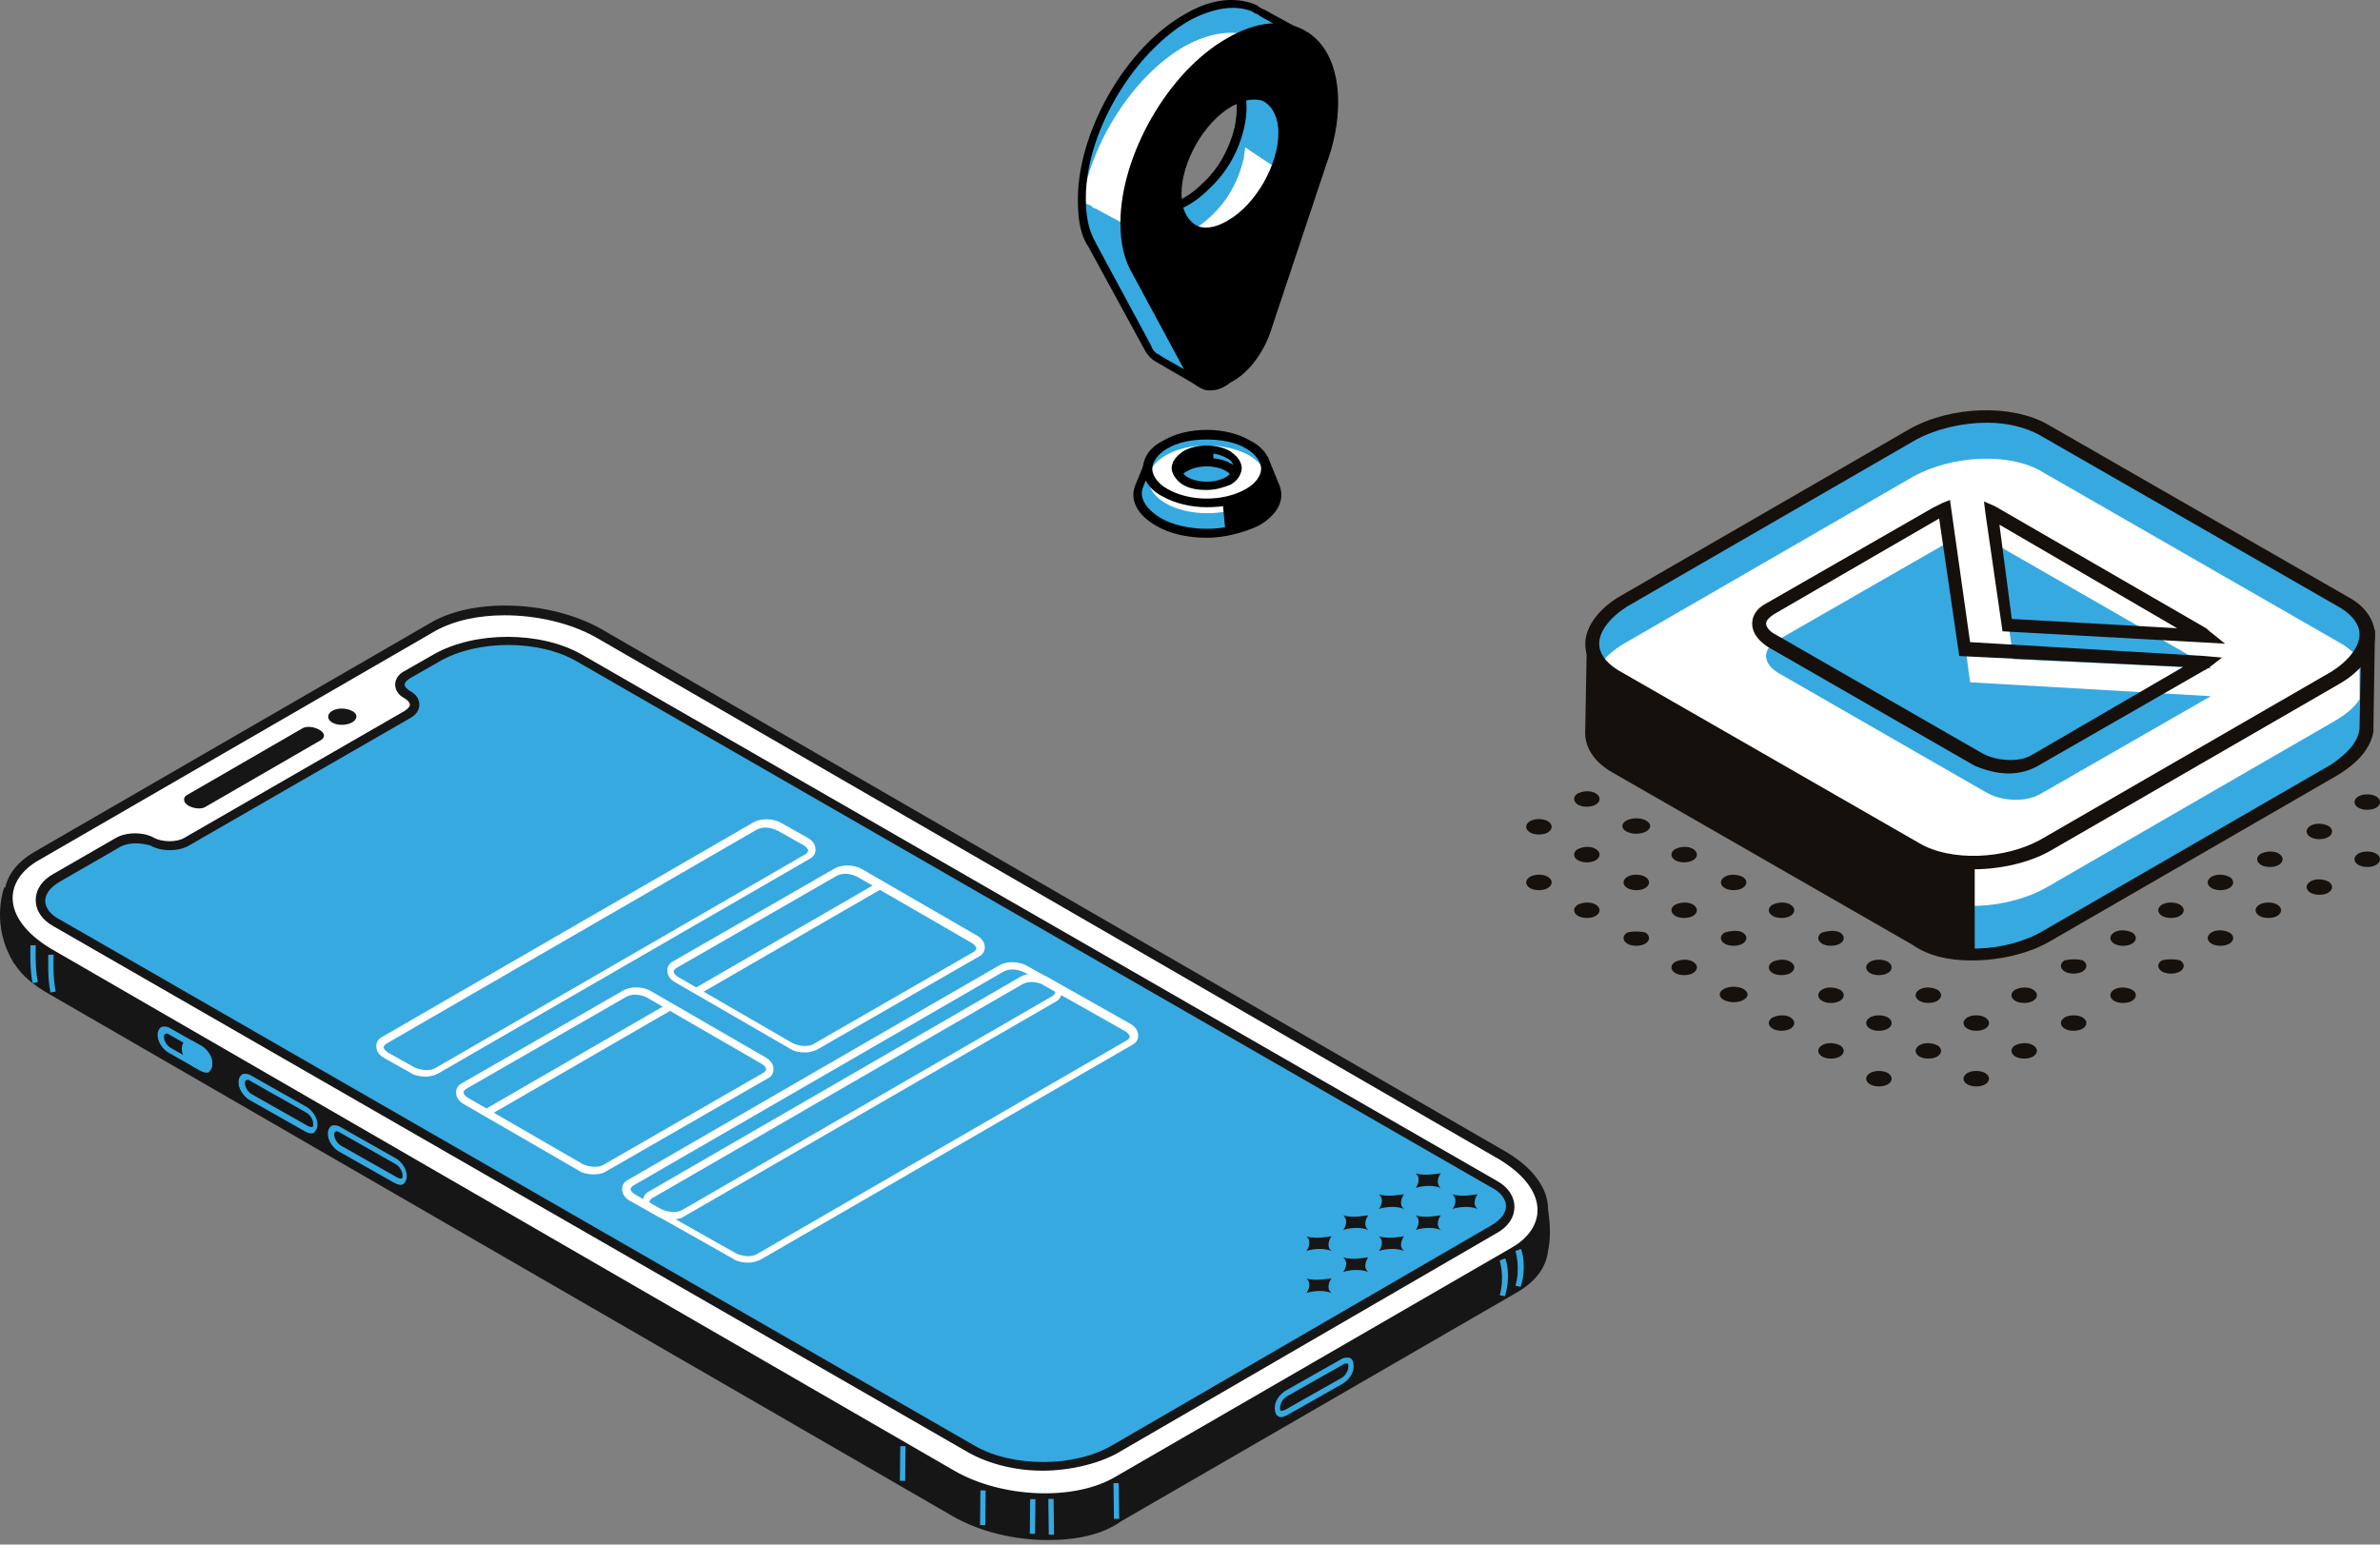 <svg xmlns="http://www.w3.org/2000/svg" width="359" height="233" fill="none"><rect width="100%" height="100%" fill="#808080" stroke="none"/><path fill="#161616" d="M2.698 145.128c.951 1.586 2.536 3.012 4.756 4.28l136.329 78.786c7.451 4.28 18.547 4.756 24.888.951l59.763-34.558c2.695-1.585 4.122-3.646 4.28-5.706.634-3.646-.317-7.768-.317-7.768l-3.963.159c-.475-.476-1.109-.793-1.743-1.11l-136.33-78.786c-7.45-4.28-18.547-4.756-24.888-.951L5.71 134.983l-4.597-.159s-1.744 4.915 1.268 9.987l.317.317Z"/><path fill="#161616" d="M158.05 232.316c-5.073 0-10.304-1.268-14.425-3.646L7.295 149.884c-2.22-1.268-3.963-2.695-5.073-4.439l-.158-.158c0-.159-.159-.159-.159-.317-3.17-5.39-1.427-10.463-1.427-10.621l.159-.476 4.914.317 59.605-34.4c6.5-3.804 18.071-3.328 25.68.952l136.33 78.786c.475.317.951.634 1.585 1.109l4.28-.317.159.476c0 .158 1.109 4.28.317 7.926-.317 2.536-1.902 4.597-4.597 6.182l-59.763 34.558c-2.854 2.061-6.817 2.854-11.097 2.854ZM3.332 144.811c.951 1.585 2.536 2.854 4.597 3.963l136.33 78.786c7.133 4.122 18.071 4.597 24.254.951l59.763-34.558c2.378-1.426 3.804-3.17 3.963-5.231v-.317c.475-2.536 0-5.39-.317-6.5l-2.854.159-.158.476-.793-.635c-.634-.475-1.11-.792-1.744-1.109L90.043 102.01c-7.133-4.122-18.07-4.597-24.253-.951L5.868 135.617l-4.121-.159c-.317 1.268-.952 5.073 1.268 8.878.158.158.158.317.317.475l-.634.317.634-.317Z"/><path fill="#fff" d="M5.551 129.117 65.314 94.56c6.34-3.647 17.596-3.171 24.888.95l136.33 78.786c7.45 4.281 8.243 10.78 1.743 14.426l-59.763 34.558c-6.341 3.646-17.596 3.17-24.888-.951L7.294 143.543c-7.291-4.28-8.084-10.78-1.743-14.426Z"/><path fill="#161616" d="M157.892 226.45c-5.073 0-10.304-1.268-14.425-3.646L7.137 144.019c-4.122-2.378-6.5-5.549-6.5-8.719 0-2.695 1.586-5.073 4.598-6.817l59.763-34.558c6.5-3.804 18.071-3.328 25.68.952l136.33 78.785c4.122 2.378 6.499 5.549 6.499 8.719 0 2.695-1.585 5.073-4.597 6.817l-59.763 34.558c-3.17 1.743-7.133 2.694-11.255 2.694ZM76.094 92.816c-3.963 0-7.609.792-10.462 2.378L5.869 129.752c-2.537 1.426-3.963 3.487-3.963 5.706 0 2.695 2.06 5.39 5.706 7.609l136.33 78.786c7.134 4.122 18.072 4.597 24.254.951l59.763-34.558c2.536-1.426 3.963-3.487 3.963-5.706 0-2.695-2.061-5.39-5.707-7.609L89.885 96.145c-3.962-2.22-9.035-3.33-13.79-3.33Z"/><path fill="#36A9E1" d="m65.79 99.156-4.438 2.536c-1.427.793-1.427 2.22 0 3.012 1.427.793 1.427 2.22 0 3.012l-33.29 19.182c-1.427.792-3.805.792-5.231 0-1.427-.793-3.805-.793-5.231 0l-9.353 5.389c-3.17 1.903-3.17 4.915 0 6.817l138.073 79.42c5.865 3.329 15.535 3.329 21.559 0l57.385-33.29c3.171-1.902 3.171-4.914 0-6.817L87.191 98.997c-5.707-3.17-15.377-3.17-21.4.16Z"/><path fill="#161616" d="M157.257 221.853c-3.963 0-7.926-.951-11.096-2.695L8.088 139.738c-1.744-.951-2.695-2.377-2.695-3.963 0-1.585.95-3.012 2.695-3.963l9.353-5.389c1.585-.952 4.28-.952 5.865 0 1.268.634 3.329.634 4.438 0l33.29-19.182c.476-.317.793-.634.793-.951 0-.317-.317-.634-.793-.951-.95-.476-1.426-1.268-1.426-2.061 0-.792.475-1.585 1.426-2.061l4.439-2.536c6.182-3.487 16.01-3.487 22.193 0l138.073 79.42c1.744.951 2.695 2.378 2.695 3.963s-.951 3.012-2.695 3.963l-57.385 33.29c-3.012 1.585-7.134 2.536-11.097 2.536ZM20.452 127.215c-.792 0-1.585.159-2.219.476l-9.353 5.39c-1.268.792-2.06 1.743-2.06 2.853 0 .951.792 2.061 2.06 2.695l138.073 79.42c5.707 3.329 15.06 3.329 20.767 0l57.385-33.29c1.268-.793 2.061-1.744 2.061-2.854 0-.951-.793-2.06-2.061-2.694L87.032 99.791c-5.707-3.33-15.06-3.33-20.767 0l-4.438 2.536c-.476.317-.793.634-.793.951 0 .317.317.634.793.951.951.476 1.426 1.269 1.426 2.061 0 .793-.475 1.585-1.426 2.061l-33.29 19.181c-1.585.951-4.28.951-5.865 0-.634-.158-1.427-.317-2.22-.317Z"/><path fill="#161616" d="M50.095 108.985c-.792-.476-.792-1.268 0-1.744.793-.476 2.061-.476 3.012 0 .952.476.793 1.268 0 1.744-.95.475-2.219.475-3.012 0ZM28.22 119.923l17.279-9.987c.634-.475 1.902-.317 2.695.159.792.475.951 1.109.158 1.585l-17.279 9.987c-.634.475-1.902.317-2.695-.159-.792-.475-.792-1.268-.158-1.585Z"/><path fill="#36A9E1" d="m155.39 226.135-.054 5.231.792.008.055-5.231-.793-.008ZM229.385 194.112l-.793-.159c.793-2.695 0-5.231 0-5.231l.793-.317c.158 0 .951 2.695 0 5.707ZM227.007 195.539l-.792-.159c.792-2.695 0-5.231 0-5.231l.792-.317c.159 0 .951 2.695 0 5.707ZM7.612 149.725c-.475-2.219-.317-5.548-.317-5.706h.793s-.159 3.329.317 5.548l-.793.158ZM4.917 148.299c-.476-2.22-.317-5.549-.317-5.707h.792s-.158 3.329.318 5.548l-.793.159ZM46.926 170.968c-.317 0-.634-.159-.951-.317l-8.402-4.756c-.793-.476-1.585-1.585-1.585-2.536v-.159c0-.475.158-.793.475-1.11.318-.158.951-.158 1.427.159l8.402 4.756c.792.475 1.585 1.585 1.585 2.536v.159c0 .475-.159.792-.476 1.109 0 .159-.317.159-.475.159Zm-9.67-8.085s-.159 0 0 0c-.317.159-.317.317-.317.317v.159c0 .634.476 1.426 1.11 1.743l8.401 4.756c.317.159.476.159.634.159.159 0 .159-.317.159-.317v-.159c0-.634-.476-1.427-1.11-1.744l-8.402-4.755c-.158-.159-.316-.159-.475-.159ZM60.4 178.734c-.316 0-.633-.158-.95-.317l-8.402-4.755c-.793-.476-1.586-1.586-1.586-2.537v-.158c0-.476.159-.793.476-1.11.317-.158.951-.158 1.427.159l8.401 4.755c.793.476 1.586 1.586 1.586 2.537v.158c0 .476-.159.793-.476 1.11-.159.158-.317.158-.475.158Zm-9.67-8.084c-.158 0-.158 0 0 0-.316.158-.316.317-.316.317v.158c0 .634.475 1.427 1.11 1.744l8.4 4.756c.318.158.477.158.635.158.159 0 .159-.317.159-.317v-.158c0-.634-.476-1.427-1.11-1.744l-8.402-4.756c-.317-.158-.475-.158-.475-.158ZM192.766 213.61c-.317-.159-.475-.634-.475-1.11v-.158c0-.951.634-1.902 1.585-2.537l8.402-4.755c.475-.317 1.109-.317 1.427-.159.317.159.475.634.475 1.11v.158c0 .952-.634 1.903-1.585 2.537l-8.402 4.755c-.317.159-.634.318-.951.318-.159 0-.317-.001-.476-.159Zm9.829-7.768-8.402 4.756c-.634.317-1.11 1.11-1.11 1.744v.158c0 .159 0 .317.159.317.158 0 .317 0 .634-.158l8.402-4.756c.634-.317 1.109-1.11 1.109-1.744v-.158c0-.159 0-.317-.158-.317h-.159c-.158 0-.317 0-.475.158ZM31.073 161.773c-.317 0-.634-.158-.95-.317l-4.757-2.695c-.792-.475-1.585-1.585-1.585-2.536v-.159c0-.475.159-.792.476-1.109.317-.159.95-.159 1.426.158l4.756 2.695c.793.476 1.585 1.585 1.585 2.536v.159c0 .476-.158.793-.475 1.11 0 .158-.159.158-.476.158Zm-6.024-5.865s-.158 0 0 0c-.317.158-.317.317-.317.317v.158c0 .634.476 1.427 1.11 1.744l4.756 2.695c.317.159.475.158.634.158.158 0 .158-.316.158-.316v-.159c0-.634-.475-1.427-1.11-1.744l-4.755-2.695c-.159-.158-.317-.158-.476-.158Z"/><path fill="#36A9E1" d="M28.061 158.444v-.158c0-.793.634-.951 1.268-.634l1.11.634c.793.475 1.268 1.426 1.268 2.061v.158c0 .793-.634.951-1.268.634l-1.11-.634c-.634-.317-1.268-1.268-1.268-2.061Z"/><path fill="#36A9E1" d="M31.073 161.773c-.317 0-.634-.158-.951-.317l-1.11-.634c-.792-.475-1.585-1.585-1.585-2.536v-.159c0-.475.159-.792.476-1.109.317-.159.95-.159 1.426.158l1.11.634c.793.476 1.585 1.586 1.585 2.537v.158c0 .476-.158.793-.475 1.11 0 .158-.159.158-.476.158Zm-2.536-3.329c0 .635.475 1.427 1.11 1.744l1.109.634c.317.159.476.159.634.159.159 0 .159-.317.159-.317v-.159c0-.634-.476-1.426-1.11-1.744l-1.11-.634c-.317-.158-.475-.158-.634-.158-.158 0-.158.317-.158.317v.158ZM158.923 226.104l-.793.01.069 5.389.793-.01-.069-5.389ZM168.752 223.725l-.792.01.069 5.39.793-.011-.07-5.389ZM147.885 224.828l-.055 5.231.793.008.054-5.23-.792-.009ZM135.797 218.15l-.055 5.23.793.009.054-5.231-.792-.008Z"/><path fill="#fff" d="M64.205 162.407c-.793 0-1.744-.159-2.378-.634l-3.963-2.22c-.793-.475-1.11-1.109-1.11-1.743 0-.634.317-1.11.951-1.427l55.959-32.339c1.11-.634 3.012-.634 4.28.159l3.963 2.219c.793.476 1.11 1.11 1.11 1.744 0 .634-.317 1.11-.951 1.427l-55.959 32.338c-.634.317-1.268.476-1.902.476Zm51.203-37.57c-.476 0-.951.158-1.269.317l-55.958 32.339c-.159.158-.317.317-.317.475 0 .159.158.476.634.793l3.963 2.219c.951.476 2.378.634 3.17.159L121.59 128.8c.159-.159.317-.317.317-.476 0-.158-.158-.475-.634-.792l-3.963-2.22c-.634-.317-1.268-.475-1.902-.475ZM101.298 183.966c-.792 0-1.743-.158-2.377-.634l-3.964-2.219c-.792-.476-1.11-1.11-1.11-1.744 0-.634.318-1.109.952-1.427l55.959-32.338c1.109-.634 3.011-.634 4.28.158l3.963 2.22c.792.475 1.109 1.109 1.109 1.743 0 .635-.317 1.11-.951 1.427l-55.958 32.339c-.476.317-1.11.475-1.903.475Zm51.362-37.728c-.476 0-.951.158-1.268.317l-55.959 32.339c-.158.158-.317.317-.317.475 0 .159.159.476.634.793l3.963 2.219c.951.476 2.378.634 3.171.159l55.958-32.339c.159-.159.317-.317.317-.476 0-.158-.158-.475-.634-.792l-3.963-2.22c-.634-.317-1.268-.475-1.902-.475Z"/><path fill="#fff" d="M112.871 190.466c-.793 0-1.744-.159-2.378-.634l-12.365-6.975c-.793-.476-1.11-1.11-1.11-1.744 0-.634.317-1.11.951-1.427l55.959-32.338c1.11-.635 3.012-.635 4.28.158l12.365 6.975c.793.476 1.109 1.11 1.109 1.744 0 .634-.317 1.109-.951 1.427l-55.958 32.338c-.634.317-1.268.476-1.902.476Zm42.642-42.326c-.475 0-.951.159-1.268.317l-55.958 32.339c-.159.158-.318.317-.318.475 0 .159.159.476.635.793l12.364 6.975c.952.476 2.378.634 3.171.159l55.958-32.339c.159-.159.317-.317.317-.476 0-.158-.158-.475-.634-.792l-12.365-6.975c-.475-.317-1.268-.476-1.902-.476ZM89.568 177.15c-.793 0-1.744-.158-2.378-.634l-17.279-9.987c-.792-.476-1.11-1.11-1.11-1.744 0-.634.318-1.109.952-1.426l24.254-13.95c1.11-.635 3.012-.634 4.28.158l17.279 9.987c.792.476 1.109 1.11 1.109 1.744 0 .634-.317 1.109-.951 1.427L91.47 176.674c-.475.318-1.11.476-1.902.476Zm6.182-27.107a2.98 2.98 0 0 0-1.268.317l-24.254 13.95c-.158.158-.317.317-.317.475 0 .159.159.476.634.793l17.28 9.987c.95.475 2.377.634 3.17.158l24.254-13.95c.158-.158.317-.317.317-.475 0-.159-.159-.476-.634-.793l-17.28-9.987c-.633-.317-1.267-.475-1.902-.475ZM121.431 158.761c-.792 0-1.743-.158-2.377-.634l-17.279-9.987c-.793-.475-1.11-1.109-1.11-1.743 0-.634.317-1.11.951-1.427l24.254-13.95c1.11-.634 3.012-.634 4.28.158l17.279 9.987c.793.476 1.11 1.11 1.11 1.744 0 .634-.317 1.11-.951 1.427l-24.254 13.95c-.634.317-1.268.475-1.903.475Zm6.024-26.948a2.98 2.98 0 0 0-1.268.317l-24.254 13.95c-.158.158-.317.317-.317.475 0 .159.159.476.634.793l17.279 9.987c.951.475 2.378.634 3.171.158l24.254-13.95c.158-.158.317-.317.317-.475 0-.159-.159-.476-.634-.793l-17.279-9.987c-.634-.317-1.269-.475-1.903-.475Z"/><path fill="#fff" d="m100.513 151.531-27.588 15.945.556.96 27.587-15.944-.555-.961ZM132.472 133.094l-27.59 15.941.555.961 27.59-15.941-.555-.961Z"/><path fill="#161616" d="M197.047 192.843c.951.793.158 2.061 0 2.22.317-.159 2.378-.635 3.804 0-.951-.793-.158-2.061 0-2.22-.317 0-2.378.476-3.804 0ZM202.595 189.673c.951.792.158 2.061 0 2.219.317-.158 2.378-.634 3.804 0-.951-.793-.158-2.061 0-2.219-.317 0-2.378.475-3.804 0ZM207.985 186.502c.951.793.158 2.061 0 2.22.317-.159 2.377-.634 3.804 0-.951-.793-.158-2.061 0-2.22-.317 0-2.219.476-3.804 0ZM213.533 183.332c.951.793.158 2.061 0 2.219.317-.158 2.378-.634 3.805 0-.952-.792-.159-2.06 0-2.219-.318 0-2.378.476-3.805 0ZM219.081 180.161c.951.793.159 2.061 0 2.219.317-.158 2.378-.634 3.805 0-.951-.792-.159-2.06 0-2.219-.317 0-2.378.476-3.805 0ZM197.047 186.503c.951.792.158 2.06 0 2.219.317-.159 2.378-.634 3.804 0-.951-.793-.158-2.061 0-2.219-.317 0-2.378.475-3.804 0 0-.159 0 0 0 0ZM202.595 183.332c.951.792.158 2.06 0 2.219.317-.159 2.378-.634 3.804 0-.951-.793-.158-2.061 0-2.219-.317 0-2.378.475-3.804 0 0-.159 0 0 0 0ZM207.985 180.161c.951.793.158 2.061 0 2.219.317-.158 2.377-.634 3.804 0-.951-.792-.158-2.06 0-2.219-.317 0-2.378.476-3.804 0ZM213.533 176.991c.951.793.158 2.061 0 2.219.317-.158 2.378-.634 3.805 0-.952-.792-.159-2.06 0-2.219-.318 0-2.378.476-3.805 0Z"/><path fill="#16110D" d="M348.452 132.998c-.699.466-.699 1.165 0 1.631.7.466 2.099.466 2.798 0 .699-.466.699-1.165 0-1.631-.932-.467-2.098-.467-2.798 0ZM340.993 128.801c-.699.466-.699 1.165 0 1.631.699.467 2.098.467 2.797 0 .699-.466.699-1.165 0-1.631-.699-.466-1.865-.466-2.797 0ZM355.678 128.801c-.699.466-.699 1.165 0 1.631.7.467 2.098.467 2.798 0 .699-.466.699-1.165 0-1.631-.7-.466-2.098-.466-2.798 0ZM348.452 124.606c-.699.466-.699 1.165 0 1.631.7.467 2.099.467 2.798 0 .699-.466.699-1.165 0-1.631-.932-.467-2.098-.467-2.798 0ZM355.678 120.177c-.699.466-.699 1.165 0 1.631.7.467 2.098.467 2.798 0 .699-.466.699-1.165 0-1.631-.7-.466-2.098-.466-2.798 0ZM282.016 161.902c-.699.467-.699 1.166 0 1.632.7.467 2.099.467 2.798 0 .699-.466.699-1.165 0-1.632-.699-.466-2.098-.466-2.798 0ZM274.789 157.707c-.699.466-.699 1.165 0 1.631.7.466 2.098.466 2.797 0 .7-.466.7-1.165 0-1.631-.932-.467-2.097-.467-2.797 0ZM252.644 145.119c-.699.466-.699 1.165 0 1.631.699.467 2.098.467 2.797 0 .699-.466.699-1.165 0-1.631-.699-.467-1.865-.467-2.797 0ZM245.419 140.69c-.7.467-.7 1.166 0 1.632.699.467 2.097.467 2.797 0 .699-.466.699-1.165 0-1.632-.7-.233-2.098-.233-2.797 0ZM237.959 136.494c-.7.466-.7 1.166 0 1.632.699.466 2.097.466 2.797 0 .699-.466.699-1.166 0-1.632-.7-.466-1.865-.466-2.797 0ZM230.732 132.297c-.699.467-.699 1.166 0 1.632.7.466 2.099.466 2.798 0 .7-.466.7-1.165 0-1.632-.699-.466-2.098-.466-2.798 0ZM267.331 153.511c-.7.466-.7 1.166 0 1.632.699.466 2.098.466 2.797 0 .699-.466.699-1.166 0-1.632-.699-.466-1.865-.466-2.797 0ZM261.503 151.18c-1.159 0-2.098-.522-2.098-1.166 0-.644.939-1.165 2.098-1.165 1.159 0 2.098.521 2.098 1.165s-.939 1.166-2.098 1.166ZM296.702 161.902c-.699.467-.699 1.166 0 1.632.7.467 2.098.467 2.797 0 .7-.466.7-1.165 0-1.632-.699-.466-2.097-.466-2.797 0ZM289.476 157.707c-.7.466-.7 1.165 0 1.631.699.466 2.098.466 2.797 0 .699-.466.699-1.165 0-1.631-.933-.467-2.098-.467-2.797 0ZM282.016 153.511c-.699.466-.699 1.166 0 1.632.7.466 2.099.466 2.798 0 .699-.466.699-1.166 0-1.632-.699-.466-2.098-.466-2.798 0ZM274.789 149.315c-.699.466-.699 1.165 0 1.632.7.466 2.098.466 2.797 0 .7-.467.7-1.166 0-1.632-.932-.466-2.097-.466-2.797 0ZM252.644 136.494c-.699.466-.699 1.166 0 1.632.699.466 2.098.466 2.797 0 .699-.466.699-1.166 0-1.632-.699-.466-1.865-.466-2.797 0ZM245.419 132.297c-.7.467-.7 1.166 0 1.632.699.466 2.097.466 2.797 0 .699-.466.699-1.165 0-1.632-.7-.466-2.098-.466-2.797 0ZM237.959 128.102c-.7.466-.7 1.166 0 1.632.699.466 2.097.466 2.797 0 .699-.466.699-1.166 0-1.632-.7-.466-1.865-.466-2.797 0ZM230.732 123.906c-.699.466-.699 1.165 0 1.631.7.467 2.099.467 2.798 0 .7-.466.7-1.165 0-1.631-.699-.466-2.098-.466-2.798 0ZM267.331 145.119c-.7.466-.7 1.165 0 1.631.699.467 2.098.467 2.797 0 .699-.466.699-1.165 0-1.631-.699-.467-1.865-.467-2.797 0ZM260.104 140.69c-.699.466-.699 1.165 0 1.632.699.466 2.098.466 2.797 0 .699-.467.699-1.166 0-1.632-.699-.467-2.098-.234-2.797 0ZM303.928 157.707c-.7.466-.7 1.165 0 1.631.699.466 2.098.466 2.797 0 .699-.466.699-1.165 0-1.631-.699-.467-1.865-.467-2.797 0ZM296.702 153.511c-.699.466-.699 1.166 0 1.632.7.466 2.098.466 2.797 0 .7-.466.7-1.166 0-1.632-.699-.466-2.097-.466-2.797 0ZM289.476 149.315c-.7.466-.7 1.165 0 1.632.699.466 2.098.466 2.797 0 .699-.467.699-1.166 0-1.632-.933-.466-2.098-.466-2.797 0ZM282.016 145.119c-.699.466-.699 1.165 0 1.631.7.467 2.099.467 2.798 0 .699-.466.699-1.165 0-1.631-.699-.467-2.098-.467-2.798 0ZM274.789 140.69c-.699.466-.699 1.165 0 1.632.7.466 2.098.466 2.797 0 .7-.467.7-1.166 0-1.632-.699-.467-2.097-.234-2.797 0ZM252.644 128.102c-.699.466-.699 1.166 0 1.632.699.466 2.098.466 2.797 0 .699-.466.699-1.166 0-1.632-.699-.466-1.865-.466-2.797 0ZM246.817 125.771c-1.159 0-2.099-.522-2.099-1.166 0-.643.94-1.165 2.099-1.165 1.158 0 2.097.522 2.097 1.165 0 .644-.939 1.166-2.097 1.166ZM237.959 119.71c-.7.466-.7 1.166 0 1.632.699.466 2.097.466 2.797 0 .699-.466.699-1.166 0-1.632-.7-.466-1.865-.466-2.797 0ZM267.331 136.494c-.7.466-.7 1.166 0 1.632.699.466 2.098.466 2.797 0 .699-.466.699-1.166 0-1.632-.699-.466-1.865-.466-2.797 0ZM260.104 132.297c-.699.467-.699 1.166 0 1.632.699.466 2.098.466 2.797 0 .699-.466.699-1.165 0-1.632-.932-.466-2.098-.466-2.797 0ZM311.388 153.511c-.699.466-.699 1.166 0 1.632.699.466 2.098.466 2.797 0 .699-.466.699-1.166 0-1.632-.699-.466-2.098-.466-2.797 0ZM303.928 149.315c-.7.466-.7 1.165 0 1.632.699.466 2.098.466 2.797 0 .699-.467.699-1.166 0-1.632-.699-.466-1.865-.466-2.797 0ZM318.848 149.315c-.7.466-.7 1.165 0 1.632.699.466 2.097.466 2.797 0 .699-.467.699-1.166 0-1.632-.933-.466-2.098-.466-2.797 0ZM311.388 144.886c-.699.466-.699 1.165 0 1.631.699.467 2.098.467 2.797 0 .699-.466.699-1.165 0-1.631-.699-.233-1.865-.233-2.797 0ZM326.073 144.886c-.699.466-.699 1.165 0 1.631.7.467 2.098.467 2.797 0 .7-.466.7-1.165 0-1.631-.699-.233-2.097-.233-2.797 0ZM318.848 140.69c-.7.466-.7 1.165 0 1.631.699.467 2.097.467 2.797 0 .699-.466.699-1.165 0-1.631-.933-.467-2.098-.467-2.797 0ZM333.533 140.69c-.7.466-.7 1.165 0 1.631.699.467 2.098.467 2.797 0 .699-.466.699-1.165 0-1.631-.932-.467-2.098-.467-2.797 0ZM326.073 136.494c-.699.466-.699 1.166 0 1.632.7.466 2.098.466 2.797 0 .7-.466.7-1.166 0-1.632-.699-.466-2.097-.466-2.797 0ZM340.759 136.494c-.699.466-.699 1.166 0 1.632.7.466 2.098.466 2.798 0 .699-.466.699-1.166 0-1.632-.7-.466-2.098-.466-2.798 0ZM333.533 132.297c-.7.467-.7 1.166 0 1.632.699.466 2.098.466 2.797 0 .699-.466.699-1.165 0-1.632-.932-.466-2.098-.466-2.797 0Z"/><path fill="#36A9E1" d="m240.055 110.153.233-14.22h116.554l-.233 13.754v.466c-.233 2.098-1.865 4.196-4.662 5.828l-43.591 25.176c-5.828 3.263-14.686 3.729-19.581.699l-45.456-26.108c-2.331-1.399-3.497-3.497-3.264-5.595Z"/><path fill="#15100C" d="M297.4 144.886c3.963 0 8.392-.932 11.655-2.797l43.591-25.176c3.031-1.865 4.896-3.963 5.362-6.527v-.699l.233-14.686-118.885 1.865-.233 13.054c-.234 2.564 1.165 4.895 3.962 6.527l45.456 26.108c2.332 1.632 5.362 2.331 8.859 2.331Zm58.51-34.966s-.233.233 0 0c-.233 2.098-1.865 3.73-4.196 5.361l-43.591 25.176c-5.595 3.264-13.987 3.497-18.649.7l-45.456-26.109c-2.098-1.165-3.031-2.797-2.798-4.429l.234-13.054h114.689l-.233 12.355Z"/><path fill="#36A9E1" d="m243.551 101.994 45.456 26.108c5.129 2.797 13.754 2.565 19.582-.699l43.591-25.176c5.828-3.263 6.527-8.392 1.399-11.422l-45.456-26.108c-5.129-2.797-13.754-2.564-19.582.7L244.95 90.571c-5.828 3.496-6.294 8.625-1.399 11.422Z"/><path fill="#fff" d="m244.95 97.099 43.591-25.176c5.828-3.264 14.686-3.73 19.582-.7l45.456 26.109c.932.699 1.865 1.398 2.331 2.098v6.06c-.699 1.166-2.098 2.332-3.73 3.264l-43.591 25.176c-5.828 3.263-14.686 3.729-19.582.699l-45.456-26.108c-4.895-3.03-4.429-7.926 1.399-11.422Z"/><path fill="#15100C" d="M297.633 131.132c3.963 0 8.392-.932 11.655-2.797l43.592-25.176c3.263-1.864 5.361-4.662 5.361-7.226 0-2.33-1.399-4.429-3.963-5.828l-45.456-26.108c-5.362-3.03-14.453-2.797-20.747.7l-43.591 25.175c-3.263 1.865-5.361 4.662-5.361 7.227 0 2.33 1.398 4.429 3.962 5.827l45.456 26.108c2.332 1.399 5.595 2.098 9.092 2.098Zm2.098-67.368c3.03 0 5.827.7 7.925 1.865l45.456 26.108c1.865 1.166 2.798 2.564 2.798 3.963 0 1.865-1.632 3.963-4.196 5.594l-43.591 25.176c-5.595 3.264-13.987 3.497-18.649.7l-45.456-26.109c-1.865-1.165-2.798-2.564-2.798-3.962 0-1.865 1.632-3.963 4.196-5.595l43.592-25.176c3.03-1.632 6.993-2.564 10.723-2.564Z"/><path fill="#36A9E1" d="m303.694 99.43-2.331-17.018h.233l31.236 17.95c.233.233.467.233.7.466l-29.838-1.399Z"/><path fill="#15100C" d="m335.629 97.098-2.331-1.865c-.233-.233-.466-.466-.932-.7l-31.47-18.182-1.631-.7.232 1.866 2.565 17.716 33.567 1.865Zm-34.033-17.95 26.807 15.619-24.942-1.399-1.865-14.22Z"/><path fill="#36A9E1" d="m297.165 102.925 36.365 2.098c-.233 0-.233.233-.466.233l-25.176 14.453c-2.331 1.399-6.061 1.165-8.392-.233l-31.236-17.949c-2.331-1.399-2.564-3.497-.233-4.896l25.176-14.453c.466-.233.699-.466 1.165-.466l2.797 21.213Z"/><path fill="#15100C" d="M302.994 116.679c1.631 0 3.263-.466 4.429-1.165l25.176-14.453c.233 0 .233-.233.466-.233l2.098-1.632-2.564-.233-35.433-2.098-3.03-21.446-1.166.466-1.399.7-25.175 14.452c-1.399.7-2.098 1.865-2.098 3.03 0 1.4.932 2.565 2.331 3.497l31.236 17.95c1.632.699 3.497 1.165 5.129 1.165Zm26.341-16.084-22.845 13.287c-1.865 1.165-5.361.932-7.459-.233l-31.237-17.95c-.932-.466-1.398-1.165-1.398-1.631 0-.467.466-.933 1.165-1.399l24.943-14.453 3.03 20.747 33.801 1.632ZM297.866 130.2v14.22l-4.895-.467-6.061-2.797-45.923-26.574-.932-4.429-.466-11.19 51.517 30.304 5.827.933h.933Z"/><path fill="#36A9E1" d="M194.436 8.618c0-.4-.2-.601-.2-.802l1.803-2.804-5.608-3.004c-.201-.2-.601-.4-.801-.4l-.201-.2c-2.804-1.202-6.409-.802-10.414 1.401-8.613 5.007-15.823 17.225-15.823 27.239 0 3.004.401 5.007 1.603 7.01l.2.4 8.211 15.222c.401.801.801 1.402 1.402 1.603l6.009 3.404c.4.2.801 0 .801-.4l2.203-6.009 6.81-15.422 8.412-21.83-4.407-5.408Zm-12.617 19.628c-4.006 3.805-7.812 4.005-9.614 1.402l11.416-15.422-1.602-3.606c3.605-.4 6.008 2.805 4.606 8.613-.601 3.605-2.403 6.61-4.806 9.013Z"/><path fill="#fff" d="m164.594 31.05.201.2c.2.2.6.2.8.401l5.609 3.004.801-1.001 7.61-15.422 2.003-3.205c1.002-.2 2.003.2 2.804.601l6.209-9.013-.601-.4c-.2-.2-.601-.4-.801-.4l-.2-.201c-2.804-1.202-6.409-.801-10.415 1.402-7.611 4.406-14.02 14.42-15.422 23.634.601 0 1.001.2 1.402.4Z"/><path fill="#000" d="M181.018 58.288c-.2 0-.401 0-.601-.2l-6.209-3.605a4.74 4.74 0 0 1-1.602-1.803l-8.412-15.422c-1.202-1.802-1.602-4.006-1.602-7.21 0-10.215 7.21-22.832 16.023-27.84C182.62-.194 186.426-.595 189.63.807l.201.2c.4.2.6.401.801.401l6.209 3.405-2.003 3.205c0 .2 0 .4.2.4l4.606 5.408-8.612 22.231-6.809 15.422-2.203 6.009c-.201.4-.401.6-.802.801h-.2Zm-5.608-4.406 5.608 3.204 2.003-6.008 6.81-15.622 8.211-21.43-4.406-5.008v-.2c0-.2-.2-.601-.2-.801v-.2l.2-.401 1.402-2.203-5.007-2.804c-.2-.2-.601-.401-.801-.401l-.201-.2c-2.603-1.202-6.208-.6-9.814 1.402-8.411 5.007-15.421 16.824-15.421 26.638 0 2.804.4 4.806 1.402 6.61l.2.4 8.211 15.221c.201.601.601 1.202 1.202 1.402l.601.4Zm0-21.831h-.4c-1.402-.2-2.604-.802-3.405-2.003l-.201-.4 11.617-15.422-1.803-4.006 1.002-.2c1.602-.2 3.204.4 4.206 1.402 1.602 1.602 2.002 4.606 1.201 8.01-.801 3.406-2.603 6.61-5.207 9.014-2.403 2.403-4.807 3.605-7.01 3.605Zm-2.403-2.404c.601.601 1.201 1.002 2.203 1.002 1.802.2 4.005-.801 6.209-3.005 2.403-2.203 4.005-5.207 4.806-8.411.601-3.005.401-5.408-.801-6.81-.601-.6-1.201-1.002-2.203-1.002l1.402 3.005-11.616 15.221Z"/><path fill="#fff" d="m192.234 38.26 4.005-10.416-8.411-5.608c0 .4-.201 1.002-.201 1.602-.801 3.405-2.403 6.41-5.007 8.813-3.205 3.004-6.009 3.605-8.011 2.604l4.206 10.214 13.419-7.21Z"/><path fill="#000" d="M201.247 15.428c0-10.014-7.01-14.22-15.823-9.013-8.612 5.007-15.822 17.224-15.822 27.239 0 3.004.601 5.407 1.802 7.21l.401.801 7.811 14.42c1.001 2.203 3.205 2.804 5.808 1.202 2.604-1.602 5.007-4.807 5.809-8.011l8.011-24.034.2-.601c1.202-3.004 1.803-6.209 1.803-9.213Zm-15.823 18.426c-4.406 2.604-8.011.4-8.011-4.607 0-5.007 3.605-11.215 8.011-13.82 4.407-2.603 8.012-.4 8.012 4.607 0 5.007-3.605 11.216-8.012 13.82Z"/><path fill="#000" d="M182.62 58.89c-.4 0-.801 0-1.201-.2-1.002-.401-1.803-1.202-2.404-2.204l-8.211-15.221c-1.202-2.003-1.803-4.607-1.803-7.611 0-10.215 7.21-22.833 16.023-27.84 4.406-2.604 8.612-3.004 11.817-1.202 3.204 1.803 5.007 5.608 5.007 10.816 0 3.004-.601 6.209-1.803 9.413l-.2.601-8.011 24.034c-1.002 3.405-3.405 6.81-6.209 8.212-1.002.801-2.003 1.201-3.005 1.201Zm9.814-53.877c-2.002 0-4.406.6-6.609 2.003-8.412 5.007-15.422 16.824-15.422 26.638 0 2.804.601 5.007 1.602 7.01l.401.8 7.811 14.421c.401.801.801 1.402 1.602 1.603 1.002.2 2.204 0 3.405-.601 2.404-1.402 4.607-4.407 5.608-7.611l8.212-24.635c1.202-3.205 1.602-6.209 1.602-9.013 0-4.606-1.602-8.011-4.206-9.614-1.402-.8-2.604-1.001-4.006-1.001Zm-10.615 30.644c-.801 0-1.602-.2-2.403-.601-1.803-1.002-2.604-3.005-2.604-5.808 0-5.208 3.806-11.817 8.412-14.421 2.404-1.402 4.607-1.602 6.409-.6 1.803 1 2.604 3.003 2.604 5.807 0 5.208-3.805 11.817-8.412 14.42-1.402.802-2.804 1.203-4.006 1.203Zm7.211-20.63c-1.002 0-2.003.4-3.205 1.002-4.206 2.403-7.611 8.412-7.611 13.219 0 2.203.801 3.805 2.003 4.606 1.202.801 3.004.601 5.007-.6 4.206-2.404 7.611-8.413 7.611-13.22 0-2.203-.801-3.805-2.003-4.606-.601-.4-1.201-.4-1.802-.4Z"/><path fill="#36A9E1" d="m192.233 73.31-1.603-4.006h-2.803c-3.405-1.402-8.012-1.402-11.617 0h-2.804l-1.602 3.806v.2c-.601 1.803.4 3.805 2.804 5.207 4.005 2.404 10.615 2.404 14.621 0 2.603-1.401 3.605-3.204 3.004-5.207Z"/><path fill="#000" d="M182.019 81.12c-2.804 0-5.608-.6-7.611-1.802-2.804-1.602-4.006-3.805-3.205-6.008l1.803-4.407h3.204c3.606-1.401 8.212-1.401 11.817 0h3.205l1.802 4.407c.802 2.203-.4 4.406-3.204 6.008-2.203 1.002-5.007 1.803-7.811 1.803Zm-8.212-11.015-1.402 3.405c-.601 1.602.401 3.205 2.604 4.607 3.805 2.203 10.214 2.203 14.02 0 1.201-.802 3.404-2.404 2.603-4.407l-1.402-3.605h-2.603c-3.405-1.202-7.812-1.202-11.016 0H173.807Z"/><path fill="#36A9E1" d="M188.429 67.1c3.405 2.004 3.405 5.208 0 7.211s-9.213 2.003-12.618 0c-3.405-2.003-3.405-5.207 0-7.21s9.013-2.003 12.618 0Z"/><path fill="#fff" d="M188.429 68.703c3.405 2.003 3.405 5.208 0 7.21-3.405 2.003-9.213 2.003-12.618 0-3.405-2.002-3.405-5.207 0-7.21 3.405-2.002 9.013-2.002 12.618 0Z"/><path fill="#000" d="M182.019 76.514c-2.403 0-4.807-.6-6.609-1.602-2.003-1.002-3.004-2.604-3.004-4.206 0-1.602 1.001-3.205 3.004-4.206 3.605-2.203 9.613-2.203 13.219 0 2.002 1.001 3.004 2.604 3.004 4.206 0 1.602-1.002 3.204-3.004 4.206-1.803 1.202-4.206 1.602-6.61 1.602Zm0-10.214c-2.203 0-4.406.4-6.008 1.402-1.402.8-2.203 2.002-2.203 3.004 0 1.001.801 2.203 2.203 3.004 3.405 2.003 8.612 2.003 12.017 0 1.402-.8 2.203-2.003 2.203-3.004 0-1.002-.801-2.203-2.203-3.004-1.602-1.002-3.806-1.402-6.009-1.402Z"/><path fill="#36A9E1" d="M185.424 68.704c1.803 1 1.803 2.804 0 3.805-1.803 1.001-4.807 1.001-6.609 0-1.803-1.001-1.803-2.804 0-3.805 1.802-1.202 4.806-1.202 6.609 0Z"/><path fill="#000" d="M182.019 73.91c-1.402 0-2.603-.2-3.605-.8-1.001-.602-1.602-1.603-1.602-2.404 0-1.002.601-1.803 1.602-2.403 2.003-1.202 5.207-1.202 7.21 0 1.002.6 1.603 1.602 1.603 2.403 0 1.001-.601 1.802-1.603 2.403-1.001.4-2.203.802-3.605.802Zm0-5.407c-1.001 0-2.203.2-3.004.6-.601.401-1.001.802-1.001 1.403 0 .4.4 1.001 1.001 1.402 1.602 1.001 4.406 1.001 6.009 0 .6-.4 1.001-.801 1.001-1.402 0-.4-.401-1.002-1.001-1.402-.802-.401-1.803-.601-3.005-.601Z"/><path fill="#36A9E1" d="M178.814 70.506c1.803-1.002 4.807-1.002 6.61 0 .4.2.801.6 1.001 1.001.601-1.001.401-2.203-1.001-2.804-1.803-1.001-4.807-1.001-6.61 0-1.402.801-1.602 2.003-1.001 2.804.2-.4.401-.6 1.001-1.001Z"/><path fill="#000" d="m185.423 72.509.401-.601c-.2-.2-.401-.601-.801-.801-1.602-1.002-4.406-1.002-6.009 0-.4.2-.601.4-.801.8l.2.402-1.201-.401c-.401-.6-.601-1.202-.401-1.803.201-.8.801-1.402 1.602-2.002 2.003-1.202 5.208-1.202 7.211 0 .801.6 1.402 1.201 1.602 2.002.2.601 0 1.202-.401 1.803l-1.402.6Zm-3.404-3.405c1.402 0 2.603.2 3.605.801.2 0 .2.2.4.2-.2-.4-.4-.8-1.001-1.001-1.602-1.001-4.406-1.001-6.009 0-.601.2-.801.6-1.001 1.001 0 0 .2-.2.4-.2 1.002-.4 2.404-.801 3.606-.801Z"/><path fill="#000" d="M183.021 67.702v2.404h-3.405l-1.803 1 .2-1.801 1.603-1.202 3.405-.4ZM184.422 75.713l.401 4.206 4.807-1.201 2.804-2.805-.2-3.004-1.002-1.402-2.403 2.804-4.407 1.402Z"/></svg>